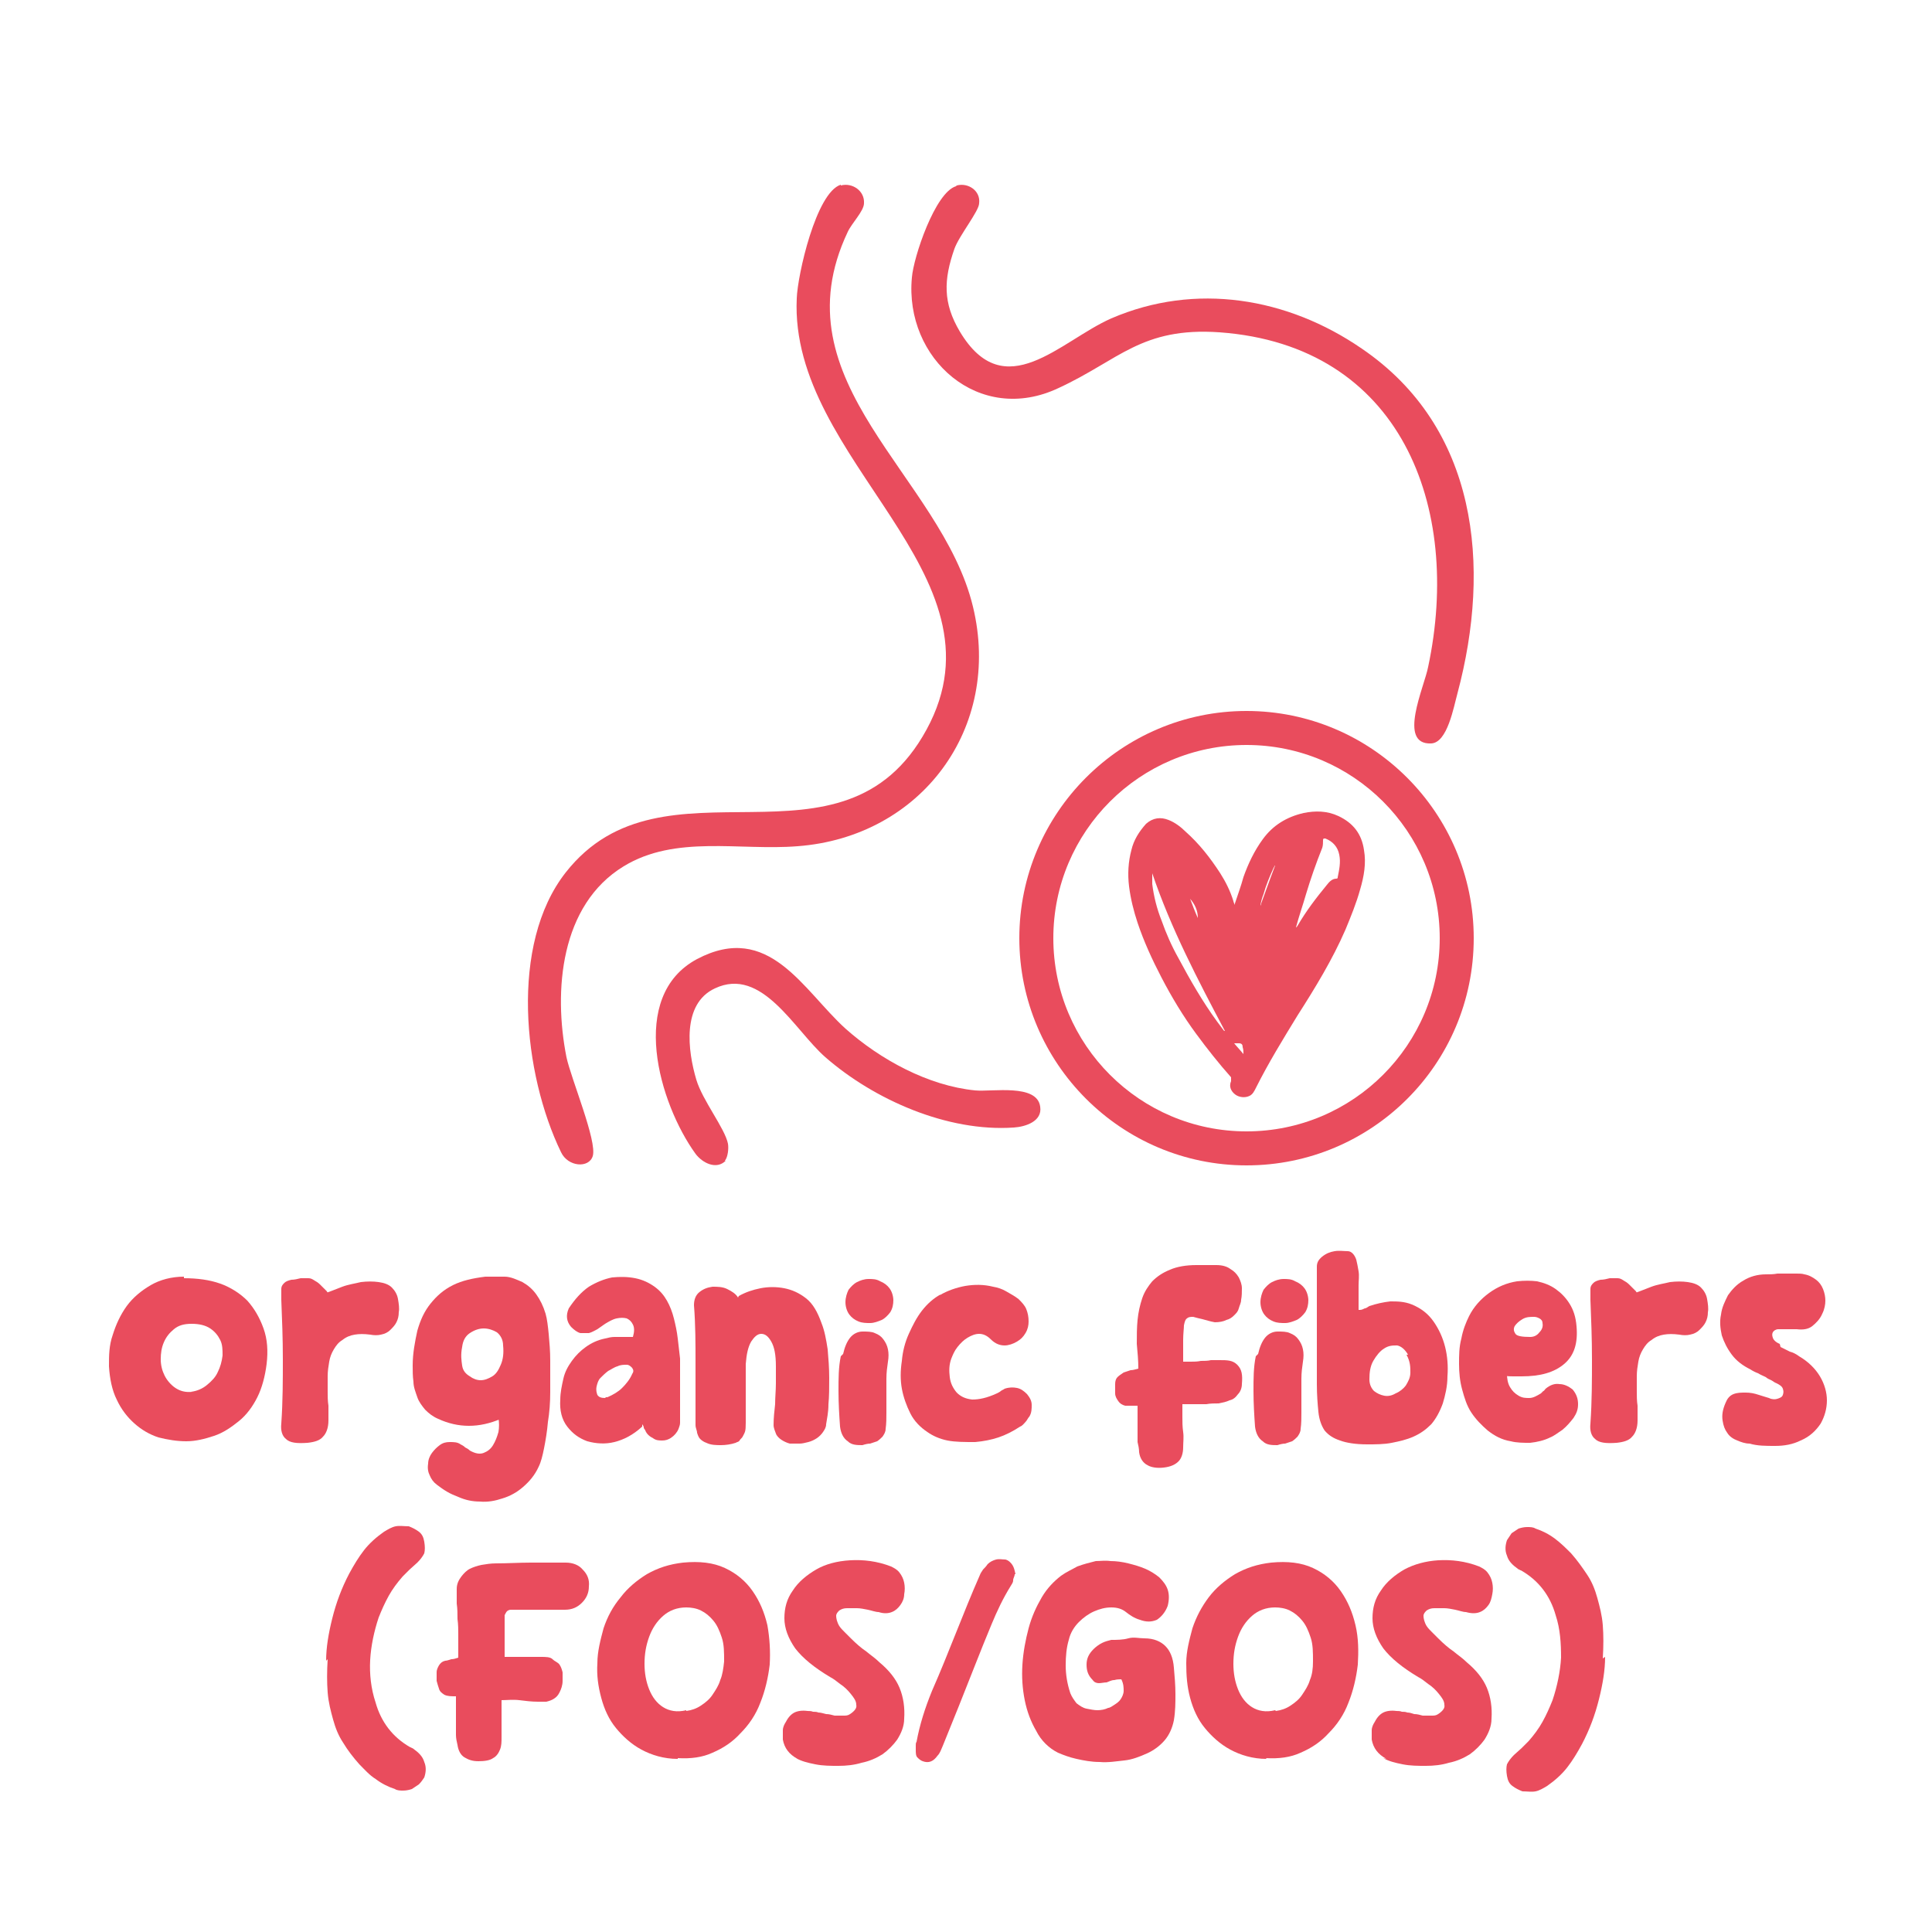 <?xml version="1.0" encoding="UTF-8"?>
<svg id="Calque_1" xmlns="http://www.w3.org/2000/svg" version="1.1" viewBox="0 0 250 250">
  <!-- Generator: Adobe Illustrator 29.3.1, SVG Export Plug-In . SVG Version: 2.1.0 Build 151)  -->
  <defs>
    <style>
      .st0 {
        fill: none;
      }

      .st1 {
        fill: #e94c5d;
      }
    </style>
  </defs>
  <path class="st1" d="M186.3,121.4c0-13.8-11.2-25-25-25s-25,11.2-25,25,11.2,25,25,25,25-11.2,25-25M190.7,121.4c0,16.3-13.2,29.4-29.4,29.4s-29.4-13.2-29.4-29.4,13.2-29.4,29.4-29.4,29.4,13.2,29.4,29.4"/>
  <path class="st1" d="M108.8,24c1.5-.4,3.1.7,3,2.3,0,1-1.6,2.6-2.1,3.7-9.3,19.6,12.1,31.5,16.2,48.5,3.8,15.7-6.7,29.8-22.7,31-7.5.6-15.8-1.5-22.5,2.6-8.2,5-9.1,16.1-7.4,24.7.6,2.8,4,10.9,3.4,12.8-.5,1.6-3.2,1.4-4.1-.5-4.9-10.1-6.7-26.9.6-36.2,12.7-16.2,35.8,1.5,46.7-18.5,11-20.2-17.8-34.7-16.8-55.8.1-3,2.5-13.7,5.7-14.7"/>
  <path class="st1" d="M123.8,24c1.5-.4,3.1.7,2.9,2.3,0,1-2.6,4.2-3.2,5.9-1.4,4-1.5,7,.7,10.7,5.8,9.7,13,1.2,19.6-1.7,10.9-4.7,22.8-2.7,32.4,3.9,15,10.2,16.8,28.1,12.4,44.6-.5,1.8-1.3,6.4-3.4,6.5-4.4.2-.9-7.3-.4-9.9,4.4-20.7-3.5-41.6-27-43.3-10.1-.7-13,3.6-20.8,7.2-10.3,4.9-20-3.8-19-14.3.2-2.6,3-11,5.7-11.8"/>
  <path class="st1" d="M93.9,150.2c-1.2,1.2-3,.3-3.9-.9-4.7-6.5-8.8-20.4.2-25.2,9.3-4.9,13.7,4,19.2,9,4.5,4,10.7,7.4,16.8,8,2.2.2,8-.9,8.4,2.1.3,1.9-1.9,2.6-3.4,2.7-8.6.6-18.1-3.6-24.4-9.1-4-3.5-8.2-11.8-14.3-8.9-4.3,2-3.5,8.1-2.4,11.8.8,2.7,3.7,6.3,4.1,8.3.1.6,0,1.7-.4,2.2"/>
  <path class="st1" d="M155,118.8c0-1-.4-1.8-1-2.5.3.8.6,1.6,1,2.5M159.7,135c.4.5.8.9,1.2,1.4,0-.3,0-.6-.1-.9,0-.3-.1-.5-.5-.5-.1,0-.3,0-.5,0M158.5,133.4s0,0,0,0c-3.5-6.6-7-13.3-9.4-20.4,0,.5,0,.9,0,1.4.2,1.6.6,3.2,1.2,4.7.6,1.7,1.3,3.3,2.2,4.9,1.5,2.8,3.1,5.6,5,8.2.3.4.6.8.9,1.2M167.7,120c.1,0,.1-.1.2-.2,1.1-1.9,2.4-3.6,3.8-5.3.3-.4.7-.8,1.2-.8.2,0,.2-.1.2-.2.2-1,.4-1.9.2-2.9-.2-1-.8-1.7-1.8-2.1-.2,0-.3,0-.3.2,0,.3,0,.7-.1,1-.8,2-1.5,4-2.1,6-.4,1.4-.9,2.8-1.3,4.3M163.1,117.4c0,0,0-.1,0-.2,0,0,.1-.2.1-.3.4-1.1.8-2.2,1.2-3.3.2-.5.4-1.1.6-1.6,0,0,0,0,0,0,0,0,0,0,0,0,0,0,0,0,0,0-.1,0-.1.2-.2.3-.5,1.1-1,2.3-1.3,3.4-.2.5-.3.9-.4,1.4,0,0,0,.1,0,.2,0,0,0,0,0,0,0,0,0,0,0,0M159.8,116.9c.4-1.2.8-2.3,1.1-3.4.6-1.7,1.4-3.4,2.5-4.9,1.3-1.8,3.1-2.9,5.3-3.4,1.5-.3,3-.3,4.5.4,1.9.9,3,2.3,3.3,4.4.3,1.7,0,3.4-.5,5.1-.5,1.8-1.2,3.5-1.9,5.2-1.7,3.9-3.9,7.5-6.2,11.1-1.9,3.1-3.8,6.2-5.4,9.4-.2.4-.4.8-.8,1-.6.3-1.4.2-1.9-.2-.5-.4-.8-1-.5-1.7,0-.2,0-.3,0-.5-1.6-1.8-3.1-3.7-4.5-5.6-1.7-2.3-3.2-4.8-4.5-7.3-1.2-2.3-2.3-4.7-3.1-7.1-.5-1.5-.9-3.1-1.1-4.7-.2-1.6-.1-3.2.3-4.7.3-1.3,1-2.4,1.9-3.4.9-.8,1.9-.9,2.9-.5.8.3,1.6.9,2.2,1.5,1.8,1.6,3.2,3.4,4.5,5.4.7,1.1,1.3,2.3,1.7,3.6,0,.1.1.3.2.5"/>
  <g>
    <rect class="st0" x="7.2" y="161.6" width="235.7" height="66.7"/>
    <path class="st1" d="M23.8,165.4c1.7,0,3.3.2,4.7.7,1.4.5,2.6,1.3,3.5,2.2.9,1,1.6,2.2,2.1,3.6s.6,2.9.4,4.6c-.2,1.6-.6,3.1-1.2,4.3s-1.4,2.3-2.4,3.1c-1,.8-2,1.5-3.2,1.9-1.2.4-2.4.7-3.6.7-1.2,0-2.4-.2-3.6-.5-1.2-.4-2.2-1-3.1-1.8s-1.7-1.8-2.3-3.1c-.6-1.2-.9-2.7-1-4.3,0-1.4,0-2.7.5-4.1.4-1.3,1-2.6,1.8-3.7.8-1.1,1.9-2,3.1-2.7s2.7-1.1,4.3-1.1ZM24.7,180.1c.8-.1,1.5-.4,2.1-.9.6-.5,1.1-1,1.4-1.7.3-.6.5-1.3.6-2.1,0-.7,0-1.4-.3-2-.3-.6-.7-1.1-1.3-1.5-.6-.4-1.4-.6-2.4-.6s-1.7.2-2.3.7-1,1-1.3,1.7c-.3.7-.4,1.4-.4,2.2,0,.8.2,1.5.5,2.1s.8,1.2,1.4,1.6c.6.4,1.3.6,2.2.5Z"/>
    <path class="st1" d="M42.2,167.3c.6-.2,1.3-.5,2.1-.8.8-.3,1.6-.4,2.4-.6.8-.1,1.6-.1,2.3,0s1.3.3,1.7.7c.4.4.7.9.8,1.5s.2,1.2.1,1.7c0,.5-.1.9-.3,1.3-.2.4-.5.7-.8,1-.3.3-.7.5-1.2.6-.4.1-.9.1-1.4,0-.8-.1-1.4-.1-2,0s-1.1.3-1.6.7c-.5.3-.8.7-1.1,1.2-.3.5-.5,1-.6,1.6-.1.6-.2,1.2-.2,1.9,0,.6,0,1.3,0,1.9,0,.6,0,1.3.1,1.9,0,.6,0,1.3,0,1.9,0,1-.3,1.7-.7,2.1-.4.5-1.1.7-2,.8-1.4.1-2.3,0-2.8-.5-.5-.4-.7-1.1-.6-2,.2-2.9.2-5.7.2-8.3,0-2.7-.1-5.2-.2-7.7,0-.6,0-1.1,0-1.4,0-.4.2-.6.4-.8.2-.2.5-.3.9-.4.4,0,.8-.1,1.2-.2.4,0,.7,0,1,0s.5.1.8.3c.2.1.5.3.7.5.2.2.4.4.7.7,0,0,.1.1.2.2,0,0,0,.1.2.2Z"/>
    <path class="st1" d="M64.8,183.6c-2.8,1.2-5.5,1.2-8.1,0-.7-.3-1.2-.7-1.7-1.2-.4-.5-.8-1-1-1.6s-.5-1.3-.5-2c-.1-.7-.1-1.4-.1-2.1,0-1.6.3-3.1.6-4.5.4-1.4.9-2.5,1.7-3.5.8-1,1.7-1.8,2.9-2.4s2.6-.9,4.2-1.1c.8,0,1.7,0,2.5,0s1.6.4,2.3.7c.7.4,1.3.9,1.8,1.6.5.7.9,1.5,1.2,2.5.2.7.3,1.6.4,2.6.1,1.1.2,2.2.2,3.5,0,1.3,0,2.6,0,4s-.1,2.7-.3,3.9c-.1,1.2-.3,2.4-.5,3.4s-.4,1.8-.7,2.4c-.5,1.1-1.2,1.9-2,2.6-.8.7-1.7,1.2-2.7,1.5-.9.3-1.9.5-2.9.4-1,0-1.9-.2-2.8-.6-.5-.2-1-.4-1.5-.7-.5-.3-.9-.6-1.3-.9-.4-.3-.7-.7-.9-1.2-.2-.4-.3-.9-.2-1.5,0-.5.2-1,.5-1.4s.6-.7,1-1,.8-.4,1.3-.4c.5,0,1,0,1.4.3.2.1.4.2.6.4.2.1.4.2.6.4.7.4,1.3.5,1.8.3.5-.2.9-.5,1.2-1,.3-.5.5-1,.7-1.7.1-.6.1-1.2,0-1.8ZM59.8,174.3c-.2,1-.1,1.7,0,2.4s.5,1.1,1,1.4c.4.3.9.5,1.4.5.5,0,1-.2,1.5-.5s.8-.8,1.1-1.5c.3-.7.4-1.5.3-2.5,0-.7-.3-1.3-.8-1.7-.5-.3-1.1-.5-1.7-.5-.6,0-1.2.2-1.8.6-.6.4-.9,1-1,1.8Z"/>
    <path class="st1" d="M83.1,184.6c-1.2,1.1-2.4,1.7-3.6,2s-2.4.2-3.5-.1c-1.1-.4-1.9-1-2.6-1.9s-1-2.1-.9-3.5c0-.9.2-1.8.4-2.7s.6-1.6,1.1-2.3c.5-.7,1.1-1.3,1.8-1.8s1.5-.9,2.5-1.1c.4-.1.8-.2,1.2-.2.4,0,.8,0,1.2,0,.2,0,.4,0,.6,0s.4,0,.6,0c.2-.7.2-1.2,0-1.6-.2-.4-.4-.6-.8-.8-.4-.1-.8-.1-1.3,0-.5.1-1,.4-1.5.7-.3.2-.7.5-1,.7-.4.2-.7.4-1.1.5-.4,0-.7,0-1.1,0-.4-.1-.8-.4-1.2-.8-.6-.7-.7-1.5-.3-2.4.8-1.2,1.6-2.1,2.6-2.8,1-.6,2-1,3-1.2,1-.1,2-.1,3,.1,1,.2,1.8.6,2.5,1.1.7.5,1.2,1.1,1.6,1.8s.7,1.5.9,2.3c.2.8.4,1.7.5,2.6.1.9.2,1.8.3,2.6,0,.8,0,1.6,0,2.4s0,1.6,0,2.5c0,.5,0,.9,0,1.3,0,.4,0,.9,0,1.3,0,.3,0,.5,0,.8s-.1.5-.2.8c-.2.5-.6.9-.9,1.1-.4.3-.8.4-1.2.4-.4,0-.8,0-1.2-.3-.4-.2-.8-.5-1-1,0-.1-.2-.2-.2-.4,0-.1-.1-.3-.2-.4ZM78.4,180.8c.1,0,.2,0,.2,0,.7-.3,1.4-.7,1.9-1.2.5-.5,1-1.1,1.3-1.8.2-.3.2-.5,0-.8-.2-.2-.4-.4-.7-.4-.4,0-.8,0-1.2.2-.4.1-.8.4-1.2.6-.4.3-.7.6-1,.9s-.4.7-.5,1.1c-.1.5,0,.8.1,1.1.2.3.5.4,1,.4Z"/>
    <path class="st1" d="M95.6,167.7c.9-.5,1.8-.8,2.8-1s2.1-.2,3.1,0,1.9.6,2.8,1.3c.9.7,1.5,1.8,2,3.2.4,1,.6,2.1.8,3.4.1,1.2.2,2.4.2,3.7,0,1.2,0,2.4-.1,3.4,0,1.1-.2,1.9-.3,2.6,0,.4-.2.7-.4,1-.2.3-.5.6-.8.8-.3.2-.7.4-1.1.5-.4.1-.8.2-1.1.2-.4,0-.9,0-1.3,0-.4-.1-.8-.3-1.1-.5-.3-.2-.6-.5-.7-.8s-.3-.7-.3-1.1c0-.9.1-1.8.2-2.7,0-.9.1-1.8.1-2.7,0-.4,0-.8,0-1.1,0-.4,0-.7,0-1.1,0-1.5-.2-2.5-.6-3.2-.4-.7-.8-1-1.3-1s-.9.4-1.3,1c-.4.7-.6,1.6-.7,2.9,0,1.3,0,2.6,0,3.9,0,1.3,0,2.5,0,3.7s-.1,1.2-.4,1.8c-.1.2-.3.3-.4.5s-.4.2-.5.3c-.6.2-1.3.3-1.9.3-.6,0-1.3,0-1.9-.3-.3-.1-.6-.3-.8-.5-.2-.2-.3-.5-.4-.8,0-.3-.2-.6-.2-1,0-.3,0-.7,0-1,0-2.3,0-4.7,0-7.1,0-2.4,0-4.9-.2-7.4,0-.7.2-1.3.7-1.7.5-.4,1-.6,1.7-.7.6,0,1.3,0,1.9.3s1.1.6,1.4,1.1c0,0,0,0,0,0,0,0,0,0,0,0Z"/>
    <path class="st1" d="M109.1,175.2c.2-.9.5-1.6.9-2.1.4-.5,1-.8,1.6-.8.6,0,1.2,0,1.6.2.5.2.8.4,1.1.8.3.4.5.8.6,1.3.1.5.1,1,0,1.6-.1.7-.2,1.4-.2,2.2s0,1.5,0,2.2c0,.7,0,1.5,0,2.2,0,.7,0,1.4-.1,2.1,0,.4-.2.7-.4,1-.2.2-.4.4-.7.6-.3.1-.6.2-.9.3-.3,0-.7.1-1,.2-.7,0-1.4,0-1.9-.5-.6-.4-.9-1.1-1-1.9-.1-1.4-.2-3-.2-4.6,0-1.6,0-3.1.3-4.5ZM115.6,168.2c0,.6-.1,1.1-.4,1.6-.3.4-.7.8-1.1,1-.5.2-1,.4-1.5.4-.5,0-1,0-1.5-.2-.5-.2-.9-.5-1.2-.9-.3-.4-.5-1-.5-1.6,0-.6.2-1.2.4-1.6.3-.4.7-.8,1.1-1s.9-.4,1.5-.4c.5,0,1,0,1.5.3.5.2.9.5,1.2.9.3.4.5,1,.5,1.6Z"/>
    <path class="st1" d="M121.6,167.6c1-.6,2.2-1,3.3-1.2,1.2-.2,2.4-.2,3.6.1.6.1,1.2.3,1.7.6.5.3,1.1.6,1.6,1,.4.4.8.8,1,1.3s.3,1,.3,1.6c0,.5-.1,1-.4,1.5s-.6.8-1.1,1.1c-.5.3-1.1.5-1.6.5-.6,0-1.2-.2-1.8-.8-.5-.5-1-.7-1.5-.7s-1,.2-1.5.5c-.5.3-.9.7-1.3,1.2s-.6,1-.8,1.5c-.3.8-.3,1.6-.2,2.4s.4,1.4.9,2c.5.5,1.1.8,2,.9.9,0,1.9-.2,3.2-.8.2-.1.4-.2.5-.3s.4-.2.5-.3c.6-.2,1.1-.2,1.6-.1.5.1.9.4,1.3.8.4.5.6.9.6,1.4,0,.5,0,1-.3,1.5-.2.2-.3.5-.5.7-.2.2-.4.5-.7.6-.9.6-1.9,1.1-2.8,1.4-.9.3-1.9.5-3,.6-1.4,0-2.6,0-3.6-.2-1-.2-1.9-.6-2.6-1.1-.9-.6-1.7-1.4-2.2-2.4s-.9-2.1-1.1-3.2-.2-2.3,0-3.6c.1-1.2.4-2.4.9-3.5s1-2.1,1.7-3c.7-.9,1.5-1.6,2.4-2.1Z"/>
    <path class="st1" d="M153.1,176.2c.3,0,.6,0,1,0,.4,0,.8,0,1.3-.1.4,0,.9,0,1.3-.1.4,0,.8,0,1.1,0,1,0,1.7,0,2.3.6s.7,1.3.6,2.5c0,.5-.2,1-.5,1.3-.3.4-.6.7-1.1.8-.4.2-.9.3-1.4.4-.5,0-1.1,0-1.6.1-.5,0-1.1,0-1.6,0s-1,0-1.5,0c0,.4,0,.6,0,.8s0,.4,0,.8c0,.7,0,1.3.1,2s0,1.3,0,2-.2,1.4-.6,1.8c-.4.4-1,.7-1.9.8-.8.1-1.6,0-2.1-.3-.6-.3-1-.9-1.1-1.7,0-.4-.1-.9-.2-1.3,0-.4,0-.9,0-1.3s0-.6,0-.9c0-.3,0-.5,0-.8,0-.2,0-.5,0-.8v-.9c-.6,0-1.2,0-1.6,0-.4-.1-.7-.3-.9-.6-.2-.3-.4-.6-.4-1,0-.4,0-.8,0-1.2,0-.4.1-.7.3-.9s.5-.4.8-.6c.3-.1.6-.2.9-.3.3,0,.6-.1,1-.2,0-1.1-.1-2.1-.2-3.2,0-1.1,0-2.1.1-3.1.1-1,.3-1.9.6-2.8s.8-1.6,1.3-2.2c.6-.6,1.3-1.1,2.3-1.5.9-.4,2.1-.6,3.4-.6s.8,0,1.3,0,.8,0,1.3,0c.8,0,1.4.2,1.8.5.5.3.8.6,1.1,1.1.2.4.4.9.4,1.4,0,.5,0,1-.1,1.5,0,.4-.2.7-.3,1.1s-.3.6-.6.9c-.3.3-.6.5-1,.6-.4.2-.9.3-1.5.3-.6-.1-1.2-.3-1.6-.4-.5-.1-.8-.2-1.2-.3-.3,0-.6,0-.8.2-.2.1-.3.4-.4.9,0,.4-.1,1.1-.1,1.9s0,1.9,0,3.2Z"/>
    <path class="st1" d="M162.8,175.2c.2-.9.5-1.6.9-2.1.4-.5,1-.8,1.6-.8.6,0,1.2,0,1.6.2.5.2.8.4,1.1.8.3.4.5.8.6,1.3.1.5.1,1,0,1.6-.1.7-.2,1.4-.2,2.2s0,1.5,0,2.2c0,.7,0,1.5,0,2.2,0,.7,0,1.4-.1,2.1,0,.4-.2.7-.4,1-.2.2-.4.4-.7.6-.3.1-.6.2-.9.3-.3,0-.7.1-1,.2-.7,0-1.4,0-1.9-.5-.6-.4-.9-1.1-1-1.9-.1-1.4-.2-3-.2-4.6,0-1.6,0-3.1.3-4.5ZM169.3,168.2c0,.6-.1,1.1-.4,1.6-.3.4-.7.8-1.1,1-.5.2-1,.4-1.5.4-.5,0-1,0-1.5-.2-.5-.2-.9-.5-1.2-.9-.3-.4-.5-1-.5-1.6,0-.6.2-1.2.4-1.6.3-.4.7-.8,1.1-1s.9-.4,1.5-.4c.5,0,1,0,1.5.3.5.2.9.5,1.2.9.3.4.5,1,.5,1.6Z"/>
    <path class="st1" d="M176,169.5c.2,0,.4-.1.6-.2.2,0,.4-.2.6-.3.9-.3,1.8-.5,2.7-.6.9,0,1.8,0,2.8.4,1.2.5,2.1,1.2,2.8,2.2.7,1,1.2,2.1,1.5,3.3.3,1.2.4,2.5.3,3.8,0,1.3-.3,2.5-.6,3.5-.4,1.1-.9,2-1.5,2.7-.7.7-1.4,1.2-2.3,1.6-.9.4-1.8.6-2.8.8s-2.1.2-3.2.2c-1.5,0-2.7-.2-3.5-.5-.9-.3-1.5-.7-2-1.3-.4-.6-.7-1.4-.8-2.4-.1-1-.2-2.2-.2-3.6s0-2.3,0-3.6,0-2.6,0-4c0-1.3,0-2.7,0-4,0-1.3,0-2.5,0-3.6,0-.5.2-.9.7-1.3.5-.4,1-.6,1.6-.7s1.2,0,1.7,0,.9.5,1.1,1.1c.1.4.2.9.3,1.5s0,1.2,0,1.8c0,.6,0,1.2,0,1.8,0,.6,0,1,0,1.4ZM182.2,175.3c-.4-.7-.9-1.1-1.4-1.2-.6,0-1.1,0-1.7.4-.5.3-1,.9-1.4,1.6-.4.7-.5,1.5-.5,2.4,0,.7.3,1.2.6,1.5.4.3.8.5,1.3.6s1,0,1.5-.3c.5-.2,1-.6,1.3-1,.3-.5.6-1,.6-1.7,0-.7,0-1.4-.5-2.3Z"/>
    <path class="st1" d="M195,177.7c0,.7.1,1.3.4,1.8.3.5.6.8,1.1,1.1s.9.3,1.4.3c.5,0,1-.3,1.5-.6.1-.1.2-.2.3-.3.1,0,.2-.2.3-.3.6-.5,1.2-.7,1.8-.6.6,0,1.2.3,1.7.7.5.6.7,1.2.7,1.9s-.2,1.2-.6,1.8c-.4.5-.8,1-1.4,1.5-.6.4-1.1.8-1.6,1-.8.4-1.7.6-2.6.7-.9,0-1.7,0-2.5-.2-1.2-.2-2.1-.7-3-1.4-.8-.7-1.5-1.4-2.1-2.3s-.9-1.9-1.2-3c-.3-1.1-.4-2.2-.4-3.3,0-1.1,0-2.2.3-3.3.2-1.1.6-2.1,1-2.9.6-1.2,1.5-2.2,2.6-3,1.1-.8,2.3-1.3,3.6-1.5.9-.1,1.8-.1,2.6,0,.9.2,1.7.5,2.4,1,.7.5,1.3,1.1,1.8,1.9s.8,1.7.9,2.9c.2,2.2-.3,3.8-1.6,4.9s-3.1,1.6-5.5,1.6c-.4,0-.7,0-1.1,0s-.7,0-1.1-.1ZM198,173c.5,0,.9-.2,1.2-.6.3-.3.5-.7.4-1.2,0-.3-.2-.5-.4-.6s-.4-.2-.7-.2c-.5,0-1,0-1.5.3-.5.3-.8.6-1,.9-.2.4-.1.7.1,1s.9.4,1.9.4Z"/>
    <path class="st1" d="M211.6,167.3c.6-.2,1.3-.5,2.1-.8.8-.3,1.6-.4,2.4-.6.8-.1,1.6-.1,2.3,0s1.3.3,1.7.7c.4.4.7.9.8,1.5s.2,1.2.1,1.7c0,.5-.1.9-.3,1.3-.2.4-.5.7-.8,1-.3.3-.7.5-1.2.6-.4.1-.9.1-1.4,0-.8-.1-1.4-.1-2,0s-1.1.3-1.6.7c-.5.3-.8.7-1.1,1.2-.3.5-.5,1-.6,1.6-.1.6-.2,1.2-.2,1.9,0,.6,0,1.3,0,1.9,0,.6,0,1.3.1,1.9,0,.6,0,1.3,0,1.9,0,1-.3,1.7-.7,2.1-.4.5-1.1.7-2,.8-1.4.1-2.3,0-2.8-.5-.5-.4-.7-1.1-.6-2,.2-2.9.2-5.7.2-8.3,0-2.7-.1-5.2-.2-7.7,0-.6,0-1.1,0-1.4,0-.4.2-.6.4-.8.2-.2.5-.3.9-.4.4,0,.8-.1,1.2-.2.4,0,.7,0,1,0s.5.1.8.3c.2.1.5.3.7.5.2.2.4.4.7.7,0,0,.1.1.2.2,0,0,0,.1.2.2Z"/>
    <path class="st1" d="M230.4,174.3c.4.2.8.4,1.2.6.4.1.8.3,1.2.6,1.2.7,2.1,1.6,2.7,2.6.6,1,.9,2.1.9,3.1,0,1.1-.3,2.1-.8,3-.6.9-1.4,1.7-2.6,2.2-1,.5-2.1.7-3.3.7-1.2,0-2.3,0-3.3-.3-.6,0-1.1-.2-1.6-.4-.5-.2-1-.5-1.3-1-.3-.4-.5-.9-.6-1.6s0-1.4.4-2.3c.2-.5.5-.9,1-1.1.5-.2,1-.2,1.6-.2.6,0,1.1.1,1.7.3.6.2,1,.3,1.3.4.4.2.8.2,1.1.1s.6-.2.7-.5.1-.5,0-.8c-.1-.3-.4-.5-.8-.7-.3-.1-.5-.3-.7-.4-.2-.1-.5-.2-.7-.4-.4-.2-.7-.3-1-.5-.3-.1-.7-.3-1-.5-1-.5-1.8-1.1-2.4-1.9-.6-.8-1-1.6-1.3-2.5-.2-.9-.3-1.8-.1-2.7.1-.9.5-1.7.9-2.5.5-.7,1.1-1.4,2-1.9.8-.5,1.8-.8,2.9-.8.5,0,1,0,1.5-.1.5,0,1,0,1.5,0s.7,0,1,0,.7,0,1,.1c.6.1,1.1.4,1.5.7.4.3.7.7.9,1.2.2.5.3,1,.3,1.5s-.1,1.1-.4,1.7c-.3.7-.8,1.2-1.3,1.6-.5.4-1.2.5-2,.4-.2,0-.4,0-.6,0-.2,0-.4,0-.7,0-.4,0-.8,0-1.1,0-.3,0-.6.2-.7.4-.1.2-.1.4,0,.7.1.3.4.6.9.8Z"/>
    <path class="st1" d="M42.2,214.9c0-1.7.3-3.5.8-5.5.5-2,1.2-3.9,2.2-5.8.6-1.1,1.2-2.1,1.9-3,.7-.9,1.6-1.7,2.6-2.4.5-.3,1-.6,1.5-.7.5-.1,1.1,0,1.7,0,.5.2.9.4,1.3.7.4.3.6.7.7,1.3.1.6.1,1.1,0,1.5-.2.4-.5.8-.9,1.2l-1,.9c-.3.3-.6.6-.9.9-.7.8-1.3,1.6-1.8,2.5s-.9,1.8-1.3,2.8c-.6,1.8-1,3.7-1.1,5.5s.1,3.7.7,5.5c.7,2.5,2.2,4.5,4.5,5.8,0,0,.1,0,.2.1,0,0,.1,0,.2.1.7.5,1.2,1,1.4,1.7.3.7.2,1.4,0,2-.2.3-.4.6-.7.9-.3.2-.6.4-.9.6-.3.1-.7.2-1.1.2-.4,0-.8,0-1.1-.2-.9-.3-1.7-.7-2.5-1.3-.8-.5-1.4-1.2-2.1-1.9-.8-.9-1.5-1.8-2.1-2.8-.6-.9-1-1.9-1.3-3-.3-1.1-.6-2.2-.7-3.5-.1-1.3-.1-2.7,0-4.3Z"/>
    <path class="st1" d="M65.3,214.4h2.4c.8,0,1.5,0,2.3,0,.6,0,1.2,0,1.5.3s.7.4.9.7.3.6.4,1c0,.4,0,.8,0,1.1,0,.6-.2,1.1-.4,1.5-.2.4-.4.6-.7.8-.3.2-.6.3-1,.4-.4,0-.7,0-1.1,0-.8,0-1.6-.1-2.4-.2s-1.6,0-2.3,0c0,0,0,.3,0,.6,0,.3,0,.6,0,.9s0,.6,0,.9c0,.3,0,.5,0,.5v1.9c0,.6,0,1.1-.2,1.6-.2.5-.5.9-.9,1.1-.4.3-1.1.4-1.9.4s-1.3-.2-1.8-.5-.8-.9-.9-1.6c-.1-.4-.2-.9-.2-1.3,0-.5,0-.9,0-1.4,0-.4,0-.7,0-1v-2.6c-.6,0-1.1,0-1.5-.2-.3-.2-.6-.4-.7-.8-.1-.3-.2-.6-.3-1,0-.4,0-.7,0-1.1,0-.4.2-.7.3-.9.2-.3.4-.5.8-.6.2,0,.5-.1.8-.2.3,0,.6-.1.9-.2,0-.2,0-.4,0-.6s0-.4,0-.6c0-.6,0-1.2,0-1.8,0-.6,0-1.3-.1-2,0-.7,0-1.3-.1-2,0-.6,0-1.3,0-1.9,0-.7.3-1.2.6-1.6.3-.4.7-.8,1.1-1s1-.4,1.5-.5c.6-.1,1.2-.2,1.9-.2,1.5,0,3-.1,4.5-.1,1.5,0,3,0,4.5,0,.9,0,1.7.3,2.2.9.6.6.9,1.3.8,2.2,0,.8-.3,1.5-.9,2.1s-1.3.9-2.2.9c-2,0-4,0-6.1,0-.4,0-.6,0-.9,0-.2,0-.4.1-.5.2-.1.1-.2.3-.3.5,0,.2,0,.5,0,.9,0,.7,0,1.5,0,2.2s0,1.5,0,2.3Z"/>
    <path class="st1" d="M87.7,227.6c-1.8,0-3.4-.5-4.7-1.2s-2.4-1.7-3.3-2.8-1.5-2.4-1.9-3.9c-.4-1.5-.6-2.9-.5-4.5,0-1.5.4-3,.8-4.5.5-1.5,1.2-2.8,2.2-4,.9-1.2,2.1-2.2,3.4-3,1.4-.8,2.9-1.3,4.7-1.5,2.1-.2,3.9,0,5.4.7,1.5.7,2.7,1.7,3.6,3,.9,1.3,1.5,2.7,1.9,4.4.3,1.7.4,3.4.3,5.1-.2,1.7-.6,3.4-1.2,4.9-.6,1.6-1.5,2.9-2.6,4-1,1.1-2.2,1.9-3.6,2.5-1.3.6-2.8.8-4.5.7ZM88.8,221.4c.7-.1,1.3-.3,1.9-.7.6-.4,1.1-.8,1.5-1.4.4-.6.8-1.2,1-1.9.3-.7.4-1.5.5-2.4,0-1.2,0-2.2-.3-3.1-.3-.9-.6-1.6-1.1-2.2-.5-.6-1-1-1.6-1.3-.6-.3-1.3-.4-1.9-.4-1.2,0-2.2.4-3,1.1-.8.7-1.4,1.6-1.8,2.7-.4,1.1-.6,2.2-.6,3.5,0,1.2.2,2.3.6,3.3.4,1,1,1.8,1.8,2.3.8.5,1.8.7,3,.4Z"/>
    <path class="st1" d="M103.2,227.6c-1.1-.6-1.7-1.4-1.9-2.5,0-.5,0-.9,0-1.2,0-.4.2-.8.4-1.1.3-.6.7-1,1.1-1.2.4-.2,1-.3,1.7-.2.2,0,.5,0,.7.1.2,0,.5,0,.7.1.3,0,.6.1,1,.2.4,0,.7.1,1.1.2.4,0,.7,0,1.1,0,.4,0,.6,0,.9-.2.6-.4.9-.8.8-1.2,0-.5-.3-.9-.7-1.4s-.8-.9-1.4-1.3c-.5-.4-.9-.7-1.3-.9-2-1.2-3.5-2.4-4.5-3.7-.9-1.3-1.4-2.6-1.4-3.9s.3-2.5,1.1-3.6c.7-1.1,1.8-2,3-2.7s2.7-1.1,4.4-1.2c1.7-.1,3.5.1,5.3.8.4.2.8.4,1.1.8s.5.8.6,1.3c.1.5.1,1,0,1.5,0,.5-.2,1-.5,1.4s-.6.7-1.1.9c-.5.2-1.1.2-1.7,0-.4,0-.9-.2-1.4-.3-.5-.1-1-.2-1.4-.2-.5,0-.9,0-1.3,0-.4,0-.7.1-1,.3-.2.2-.4.4-.4.7s.1.8.4,1.3c.2.3.4.5.7.8.3.3.5.5.8.8.7.7,1.4,1.3,2,1.7.6.5,1.2.9,1.7,1.4,1.2,1,2.1,2.1,2.6,3.3.5,1.2.7,2.6.6,4,0,1-.4,1.9-.9,2.7-.5.7-1.2,1.4-1.9,1.9-.8.5-1.7.9-2.7,1.1-1,.3-2,.4-3,.4-1,0-2,0-3-.2s-1.8-.4-2.5-.8Z"/>
    <path class="st1" d="M131.3,203.7c0,.3-.2.5-.2.8,0,.3-.2.5-.3.7-1,1.6-1.8,3.3-2.5,5-.7,1.7-1.4,3.4-2.1,5.2-.7,1.8-1.4,3.5-2.1,5.3-.7,1.7-1.4,3.5-2.1,5.2-.1.2-.2.5-.3.7s-.2.4-.4.6c-.5.7-1.1,1-1.9.7-.3-.1-.5-.3-.7-.5-.2-.2-.2-.6-.2-1,0-.2,0-.3,0-.5,0-.2,0-.4.1-.5.4-2.2,1.1-4.4,2-6.6,1.1-2.5,2.1-5,3.1-7.5,1-2.5,2-5,3.1-7.5.1-.3.3-.5.4-.7.2-.2.4-.4.6-.7.3-.3.7-.5,1.1-.6s.8,0,1.2,0c.4.1.7.4.9.7.2.3.3.7.4,1.2Z"/>
    <path class="st1" d="M145.2,217.3c-.3,0-.7,0-1,.1-.4,0-.7.2-1,.3-.3,0-.7.1-1,.1-.3,0-.6-.1-.8-.4-.6-.6-.8-1.2-.8-2s.3-1.4.9-2c.3-.3.7-.6,1.1-.8.4-.2.8-.3,1.2-.4.7,0,1.5,0,2.2-.2s1.4,0,2.1,0c1.2,0,2.1.4,2.7,1s1,1.5,1.1,2.8c.1,1.1.2,2.3.2,3.4,0,1.1,0,2.2-.2,3.4-.2,1-.6,1.9-1.2,2.6-.6.7-1.4,1.3-2.3,1.7-.9.4-1.9.8-2.9.9s-2.1.3-3.2.2c-1.1,0-2.1-.2-3-.4s-1.7-.5-2.4-.8c-1.2-.6-2.2-1.6-2.8-2.8-.7-1.2-1.2-2.5-1.5-4-.3-1.5-.4-3-.3-4.6.1-1.6.4-3.2.8-4.7s1-2.8,1.7-4,1.6-2.1,2.5-2.8c.7-.5,1.4-.8,2.1-1.2.8-.3,1.6-.5,2.4-.7.6,0,1.2-.1,1.9,0,.7,0,1.5.1,2.3.3.8.2,1.5.4,2.2.7.7.3,1.3.7,1.8,1.1.5.5.9,1,1.1,1.6.2.6.2,1.3,0,2.1-.3.8-.8,1.4-1.4,1.8-.7.3-1.4.3-2.2,0-.7-.2-1.3-.6-1.8-1-.5-.4-1.1-.6-1.9-.6s-1.5.2-2.2.5-1.4.8-2,1.4c-.6.6-1.1,1.4-1.3,2.3-.3,1-.4,2.1-.4,3.3,0,1.2.2,2.4.6,3.6.2.5.5.9.8,1.3.4.3.8.6,1.3.7s1,.2,1.4.2c.5,0,1-.1,1.4-.3.2,0,.5-.2.8-.4.3-.2.6-.4.8-.7.2-.3.4-.7.4-1.1,0-.4,0-.9-.3-1.5Z"/>
    <path class="st1" d="M163.9,227.6c-1.8,0-3.4-.5-4.7-1.2-1.3-.7-2.4-1.7-3.3-2.8s-1.5-2.4-1.9-3.9-.5-2.9-.5-4.5c0-1.5.4-3,.8-4.5.5-1.5,1.2-2.8,2.1-4,.9-1.2,2.1-2.2,3.4-3,1.4-.8,2.9-1.3,4.7-1.5,2.1-.2,3.9,0,5.4.7,1.5.7,2.7,1.7,3.6,3s1.5,2.7,1.9,4.4.4,3.4.3,5.1c-.2,1.7-.6,3.4-1.2,4.9-.6,1.6-1.5,2.9-2.6,4-1,1.1-2.2,1.9-3.6,2.5-1.3.6-2.8.8-4.5.7ZM165.1,221.4c.7-.1,1.3-.3,1.9-.7.6-.4,1.1-.8,1.5-1.4.4-.6.8-1.2,1-1.9.3-.7.4-1.5.4-2.4,0-1.2,0-2.2-.3-3.1s-.6-1.6-1.1-2.2c-.5-.6-1-1-1.6-1.3s-1.3-.4-1.9-.4c-1.2,0-2.2.4-3,1.1-.8.7-1.4,1.6-1.8,2.7-.4,1.1-.6,2.2-.6,3.5,0,1.2.2,2.3.6,3.3.4,1,1,1.8,1.8,2.3.8.5,1.8.7,3,.4Z"/>
    <path class="st1" d="M179.4,227.6c-1.1-.6-1.7-1.4-1.9-2.5,0-.5,0-.9,0-1.2,0-.4.2-.8.4-1.1.3-.6.7-1,1.1-1.2.4-.2,1-.3,1.7-.2.2,0,.5,0,.7.1.2,0,.5,0,.7.1.3,0,.6.1.9.2.4,0,.7.1,1.1.2.4,0,.7,0,1.1,0,.4,0,.6,0,.9-.2.6-.4.9-.8.8-1.2,0-.5-.3-.9-.7-1.4s-.8-.9-1.4-1.3c-.5-.4-.9-.7-1.3-.9-2-1.2-3.5-2.4-4.5-3.7-.9-1.3-1.4-2.6-1.4-3.9s.3-2.5,1.1-3.6c.7-1.1,1.8-2,3-2.7,1.3-.7,2.8-1.1,4.4-1.2,1.7-.1,3.5.1,5.3.8.4.2.8.4,1.1.8.3.4.5.8.6,1.3s.1,1,0,1.5-.2,1-.5,1.4c-.3.4-.6.7-1.1.9-.5.2-1.1.2-1.8,0-.4,0-.9-.2-1.4-.3-.5-.1-1-.2-1.4-.2-.5,0-.9,0-1.3,0-.4,0-.7.1-1,.3-.2.2-.4.4-.4.7,0,.3.1.8.4,1.3.2.3.4.5.7.8.3.3.5.5.8.8.7.7,1.4,1.3,2,1.7.6.5,1.2.9,1.7,1.4,1.2,1,2.1,2.1,2.6,3.3.5,1.2.7,2.6.6,4,0,1-.4,1.9-.9,2.7-.5.7-1.2,1.4-1.9,1.9-.8.5-1.7.9-2.7,1.1-1,.3-2,.4-3,.4-1,0-2,0-3-.2-1-.2-1.8-.4-2.5-.8Z"/>
    <path class="st1" d="M207.7,214.4c0,1.7-.3,3.5-.8,5.5s-1.2,3.9-2.2,5.8c-.6,1.1-1.2,2.1-1.9,3s-1.6,1.7-2.6,2.4c-.5.3-1,.6-1.5.7s-1.1,0-1.7,0c-.5-.2-.9-.4-1.3-.7-.4-.3-.6-.7-.7-1.3-.1-.6-.1-1.1,0-1.5.2-.4.5-.8.9-1.2l1-.9c.3-.3.6-.6.9-.9.7-.8,1.3-1.6,1.8-2.5.5-.9.9-1.8,1.3-2.8.6-1.8,1-3.7,1.1-5.5,0-1.8-.1-3.7-.7-5.5-.7-2.5-2.2-4.5-4.5-5.8,0,0-.1,0-.2-.1,0,0-.1,0-.2-.1-.7-.5-1.2-1-1.4-1.7-.3-.7-.2-1.4,0-2,.2-.3.4-.6.6-.9.3-.2.6-.4.9-.6.3-.1.7-.2,1.1-.2.4,0,.8,0,1.1.2.9.3,1.7.7,2.5,1.3s1.4,1.2,2.1,1.9c.8.9,1.5,1.9,2.1,2.8s1,1.9,1.3,3c.3,1.1.6,2.2.7,3.5s.1,2.7,0,4.3Z"/>
  </g>
</svg>